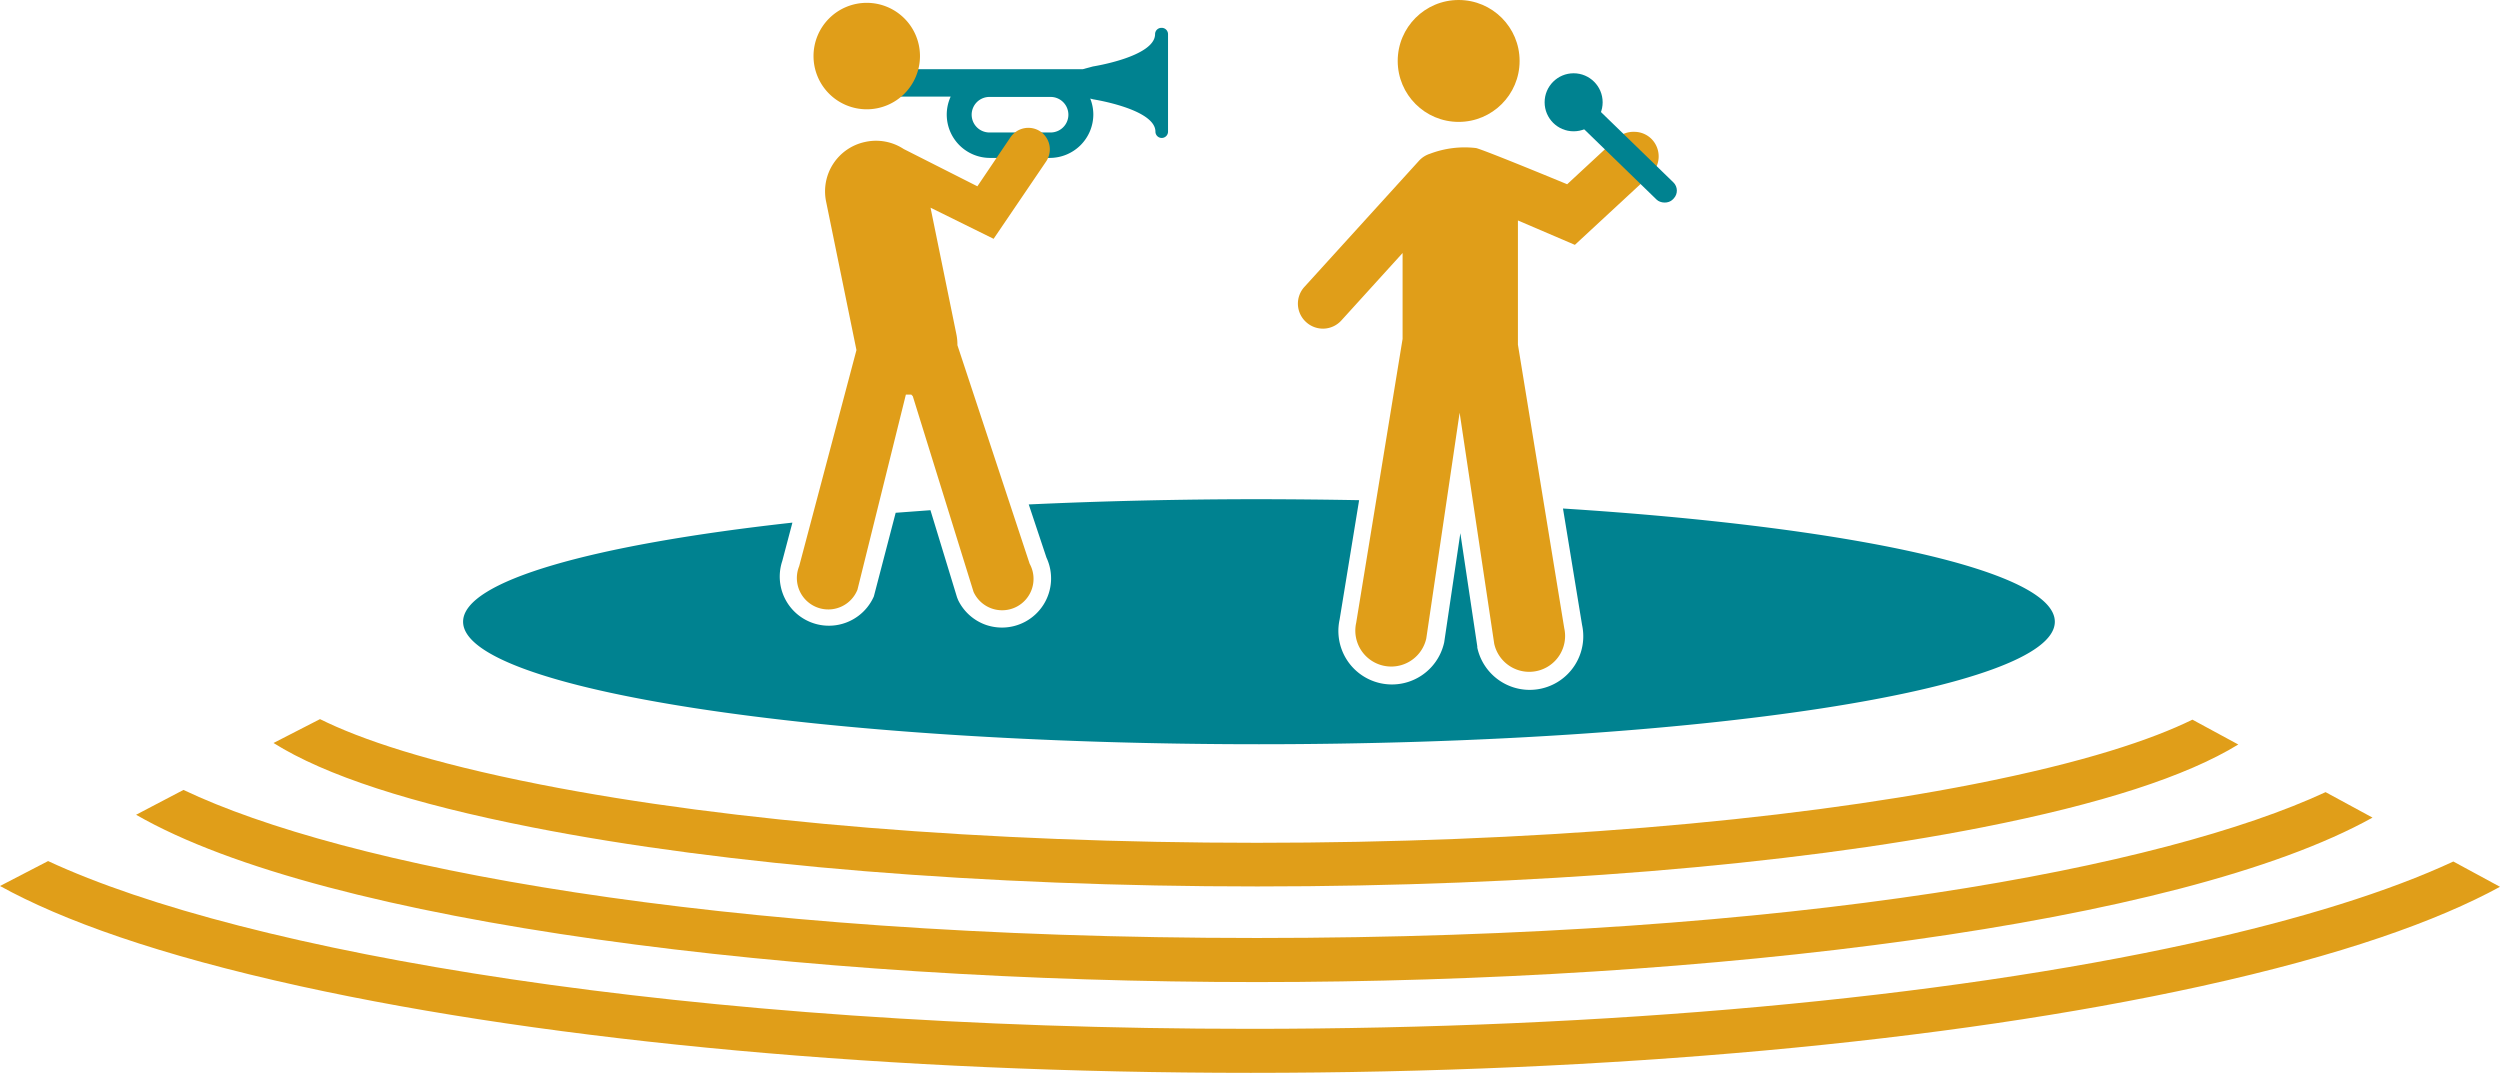 <svg xmlns="http://www.w3.org/2000/svg" viewBox="0 0 281.8 120.93"><defs><style>.cls-1{fill:#e09e19;}.cls-2{fill:#008290;}</style></defs><g id="Layer_2" data-name="Layer 2"><g id="Navigation"><circle class="cls-1" cx="164.42" cy="6.87" r="6.87"/><path class="cls-2" d="M176.18,57.32l2.15,13.12A6,6,0,0,1,166.52,73l0-.14-1.91-12.76-1.82,12.3A6,6,0,0,1,151,69.84l2.2-13.46q-5.52-.1-11.24-.11c-9,0-17.74.21-26,.59l2,6a5.54,5.54,0,0,1-5,7.88,5.63,5.63,0,0,1-1.76-.28A5.5,5.5,0,0,1,108,67.64l-.12-.3-3-9.83-3.92.29L98.5,67.23a5.54,5.54,0,0,1-10.32-4l1.14-4.32C66.83,61.4,52.2,65.48,52.2,70.08c0,7.63,40.16,13.81,89.71,13.81s89.71-6.18,89.71-13.81C231.62,64.32,208.72,59.39,176.18,57.32Z"/><path class="cls-1" d="M186.24,15.75a2.74,2.74,0,0,0-2-.89,2.8,2.8,0,0,0-2,.73l-5.59,5.18-.19-.08c-4.16-1.72-9.29-3.8-10.07-4a11,11,0,0,0-5.2.64,2.85,2.85,0,0,0-1.24.79l-12.9,14.2a2.8,2.8,0,0,0,.19,4,2.8,2.8,0,0,0,3.95-.19l6.91-7.61V38.2l-5.23,32a4,4,0,0,0,7.9,1.77l3.76-25.45,3.9,26.05a4,4,0,1,0,7.89-1.77l-5.22-31.95v-14l6.42,2.75,8.53-7.9A2.8,2.8,0,0,0,186.24,15.75Z"/><circle class="cls-2" cx="177.38" cy="11.53" r="3.27"/><rect class="cls-2" x="182.07" y="10.18" width="2.71" height="14.45" rx="1.29" transform="translate(43.15 136.86) rotate(-45.84)"/><path class="cls-2" d="M130.91,3.14a.71.71,0,0,0-.71.71c0,2.55-7,3.64-7,3.64l-1.15.31H101.5v3.09h5.66a4.88,4.88,0,0,0,4.46,6.91h6.72a4.91,4.91,0,0,0,4.9-4.9,4.84,4.84,0,0,0-.35-1.79l.35.09s7,1.09,7,3.64a.71.71,0,1,0,1.42,0v-11A.71.71,0,0,0,130.91,3.14Zm-12.6,11.79h-6.66a2,2,0,0,1-.24-4h7.13a2,2,0,0,1-.23,4Z"/><path class="cls-1" d="M97.7.32a6,6,0,1,0,6,6A6,6,0,0,0,97.7.32Z"/><path class="cls-1" d="M117.27,14.82a2.44,2.44,0,0,0-3.38.67L110.17,21l-8.3-4.2A5.68,5.68,0,0,0,97.52,16a5.69,5.69,0,0,0-4.4,6.73l3.42,16.73L90.08,63.83a3.54,3.54,0,0,0,6.57,2.65l5.46-22h.4l.21,0,.17.18,6.85,22.06a3.54,3.54,0,1,0,6.32-3.18l-8.14-24.63v-.07a5.76,5.76,0,0,0-.12-1.18l-2.91-14.25L112,26.92l5.92-8.72A2.44,2.44,0,0,0,117.27,14.82Z"/><path class="cls-1" d="M141.68,110.7c50.79,0,104-6.43,125.75-18.54l-5.29-2.87c-18.15,8.43-59.43,16.44-120.46,16.44-61.62,0-103.09-8.16-121-16.69l-5.34,2.8C36.74,104.16,90.45,110.7,141.68,110.7Z"/><path class="cls-1" d="M30.83,83.75Q39.57,89.24,60,93.26c21.86,4.3,50.88,6.66,81.72,6.66s59.87-2.36,81.72-6.66q20.06-3.95,28.86-9.34l-5.17-2.8c-4.57,2.24-12.14,4.81-24.65,7.27C200.89,92.63,172.21,95,141.68,95s-59.21-2.33-80.76-6.57c-12.69-2.5-20.3-5.11-24.85-7.37Z"/><path class="cls-1" d="M33.88,111.17c28.63,6.29,66.67,9.76,107.1,9.76s78.47-3.47,107.1-9.76c16-3.52,26.7-7.38,33.72-11.21l-5.26-2.85c-7.17,3.34-17.18,6.5-29.52,9.21-28.3,6.22-66,9.65-106,9.65-63.8,0-113.45-8.62-135.6-18.91L0,99.87C7,103.73,17.74,107.62,33.88,111.17Z"/></g></g></svg>